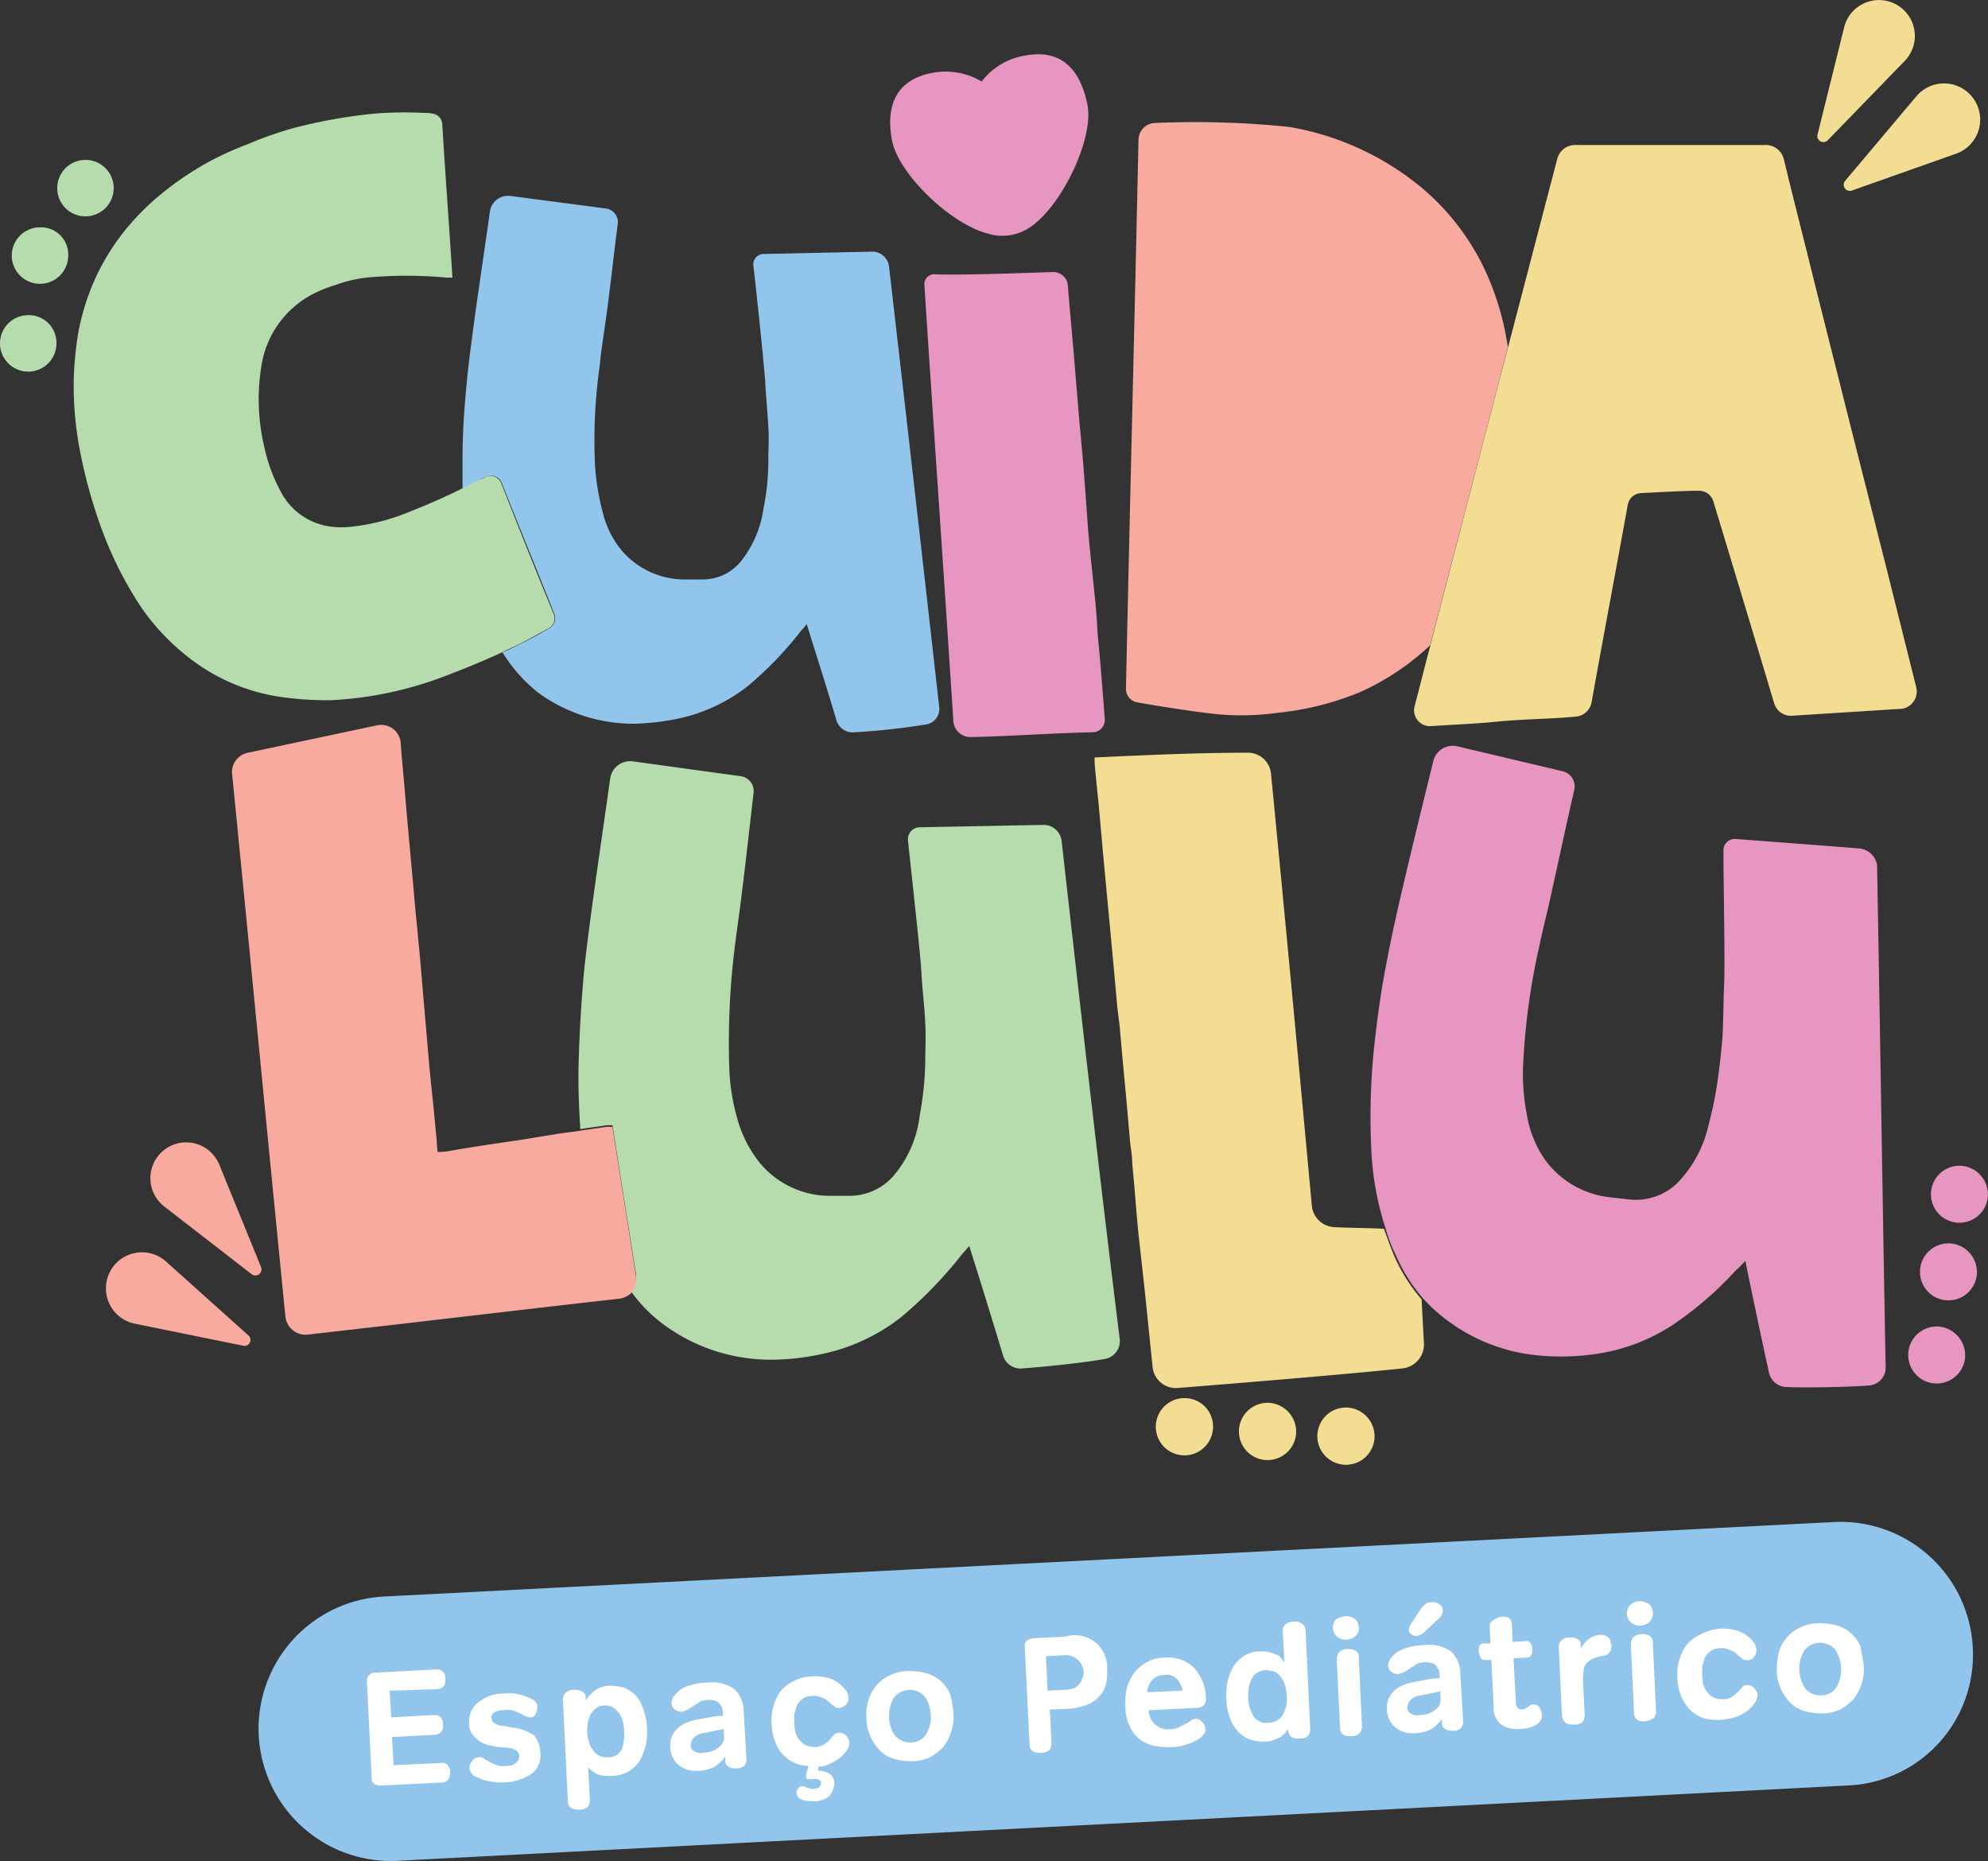 <svg xmlns="http://www.w3.org/2000/svg" width="125.018" height="117.017" viewBox="0 0 125.018 117.017">
  <rect x="0" y="0" width="125.018" height="117.017" fill="#333333" stroke="none"/>
  <g id="CUIDA_LUU_MARCA" data-name="CUIDA LUU MARCA" transform="translate(-43.3 -51.41)">
    <g id="Grupo_1" data-name="Grupo 1" transform="translate(43.3 51.41)">
      <path id="Caminho_6" data-name="Caminho 6" d="M209.73,76.877a15.218,15.218,0,0,0-4.142-5.671,17.7,17.7,0,0,0-8.432-3.9,58.453,58.453,0,0,0-8.432-.247,1.075,1.075,0,0,0-1.035,1.035c-.247,11.489-.542,22.978-.789,34.516a.861.861,0,0,0,.74.888c1.43.247,4.438.74,5.72.789a16.922,16.922,0,0,0,3.156-.148,18.3,18.3,0,0,0,5.079-1.282,15.86,15.86,0,0,0,4.438-2.959c1.627-6.262,3.254-12.475,4.882-18.737A17.424,17.424,0,0,0,209.73,76.877Z" transform="translate(-116.093 -59.327)" fill="#f8aa9e"/>
      <path id="Caminho_7" data-name="Caminho 7" d="M255.231,104.022l-1.923-7.692c-.74-2.909-1.479-5.868-2.219-8.777-.74-2.959-1.479-5.868-2.219-8.826-.641-2.613-1.331-5.276-1.972-7.939a1.173,1.173,0,0,0-1.183-.888H233.781a1.157,1.157,0,0,0-1.134.888c-1.035,3.945-2.071,7.939-3.106,11.883-1.627,6.213-3.254,12.475-4.882,18.737-.345,1.282-.641,2.515-.986,3.8a1,1,0,0,0,1.035,1.233c1.479-.1,2.909-.148,4.339-.3,1.578-.148,3.205-.148,4.783-.3a1.1,1.1,0,0,0,.986-.937c.74-4.142,1.529-8.284,2.268-12.376a.893.893,0,0,1,.838-.74c.986-.049,2.712-.148,3.649-.148a.948.948,0,0,1,.888.641c1.282,4.241,2.564,8.481,3.846,12.771a1.112,1.112,0,0,0,1.035.74l7-.444A1.1,1.1,0,0,0,255.231,104.022Z" transform="translate(-134.72 -60.783)" fill="#f3dd93"/>
      <path id="Caminho_8" data-name="Caminho 8" d="M103.829,94.038a.705.705,0,0,1,.937.394c1.085,2.761,2.219,5.473,3.3,8.235a.711.711,0,0,1-.3.888c-.592.345-1.183.69-1.824.986a11.851,11.851,0,0,1-1.134.542,9.811,9.811,0,0,0,2.219,2.515,10.171,10.171,0,0,0,6.114,1.972,15.713,15.713,0,0,0,2.613-.3,10.7,10.7,0,0,0,4.487-2.071,22.529,22.529,0,0,0,3.205-3.3c.148-.2.3-.345.493-.592.641,2.071,1.282,4.043,1.874,6.065a1.068,1.068,0,0,0,1.085.74,45.571,45.571,0,0,0,4.536-.493.986.986,0,0,0,.838-1.085q-1.553-13.831-3.156-27.711a1.06,1.06,0,0,0-1.035-.937l-6.854.148a.649.649,0,0,0-.641.74c.2,1.676.641,5.917.74,7.248.049.986.148,1.923.2,2.909.049.69,0,1.43,0,2.12a15.051,15.051,0,0,1-.3,2.959,6.831,6.831,0,0,1-1.43,3.353,3.09,3.09,0,0,1-2.465,1.134h-1.183a5.209,5.209,0,0,1-3.846-1.824,5.955,5.955,0,0,1-1.183-2.367,15.322,15.322,0,0,1-.493-3.008,33.126,33.126,0,0,1,.3-6.262c.1-1.134.3-2.219.444-3.353.148-.986.493-4.093.69-5.572a.862.862,0,0,0-.74-.937l-6.016-.789a1.15,1.15,0,0,0-1.282.937c-.345,2.515-1.282,8.58-1.479,11-.148,1.479-.247,3.008-.247,4.536v1.972l.888-.444A1.624,1.624,0,0,1,103.829,94.038Z" transform="translate(-73.208 -64.063)" fill="#92c5eb"/>
      <path id="Caminho_9" data-name="Caminho 9" d="M60.779,100.628a12.26,12.26,0,0,0,4.98,1.874,21.679,21.679,0,0,0,3.057.2,23.214,23.214,0,0,0,6.854-1.381c1.331-.493,2.663-1.035,3.945-1.627.394-.2.74-.345,1.134-.542.592-.3,1.183-.641,1.824-.986a.694.694,0,0,0,.3-.888c-1.134-2.761-2.219-5.473-3.3-8.235a.729.729,0,0,0-.937-.394c-.2.1-.444.2-.641.3l-.888.444c-1.085.542-2.219,1.035-3.353,1.479a12.985,12.985,0,0,1-3.8.937,4.76,4.76,0,0,1-.838,0,4.144,4.144,0,0,1-3.452-2.318,10.509,10.509,0,0,1-.986-2.712,13.009,13.009,0,0,1-.2-4.98,6.144,6.144,0,0,1,3.156-4.586,8.817,8.817,0,0,1,1.578-.641,8.428,8.428,0,0,1,2.465-.493,27.274,27.274,0,0,1,4.487.049h.345c-.2-3.205-.444-6.41-.641-9.665a.685.685,0,0,0-.592-.641,2.211,2.211,0,0,0-.542-.049,23.063,23.063,0,0,0-3.205.049A33.331,33.331,0,0,0,66.6,66.7a23.478,23.478,0,0,0-2.959,1.035,19.969,19.969,0,0,0-2.761,1.282c-4.339,2.515-7,5.966-7.889,10.5a22.069,22.069,0,0,0-.3,3.106,21.694,21.694,0,0,0,.394,4.388,31.631,31.631,0,0,0,1.479,5.227,23.389,23.389,0,0,0,2.416,4.684A14.27,14.27,0,0,0,60.779,100.628Z" transform="translate(-48.057 -58.671)" fill="#b6dcae"/>
      <path id="Caminho_10" data-name="Caminho 10" d="M170.963,95.715c-.1-1.183-.2-2.416-.3-3.6-.1-1.282-.345-3.846-.444-5.177a.918.918,0,0,0-.937-.838c-1.627.049-5.227.2-7.347.148h0a.624.624,0,0,0-.74.641c.592,9.171,1.233,18.294,1.824,27.465a1.078,1.078,0,0,0,1.085.986c2.564-.049,5.079-.247,7.643-.3a.779.779,0,0,0,.789-.888c-.1-1.331-.3-3.9-.444-5.276-.049-.838-.1-1.726-.2-2.564-.148-1.529-.345-3.106-.444-4.635C171.308,99.709,171.16,97.688,170.963,95.715Z" transform="translate(-103.065 -68.995)" fill="#e796c1"/>
      <path id="Caminho_11" data-name="Caminho 11" d="M201.095,177.327c-1.035-.049-2.071-.049-3.106-.1a1.492,1.492,0,0,1-1.43-1.381c-.838-9.073-1.676-18.047-2.564-27.12a1.451,1.451,0,0,0-1.479-1.331c-3.205,0-6.41.148-9.615.3v.345c.1,1.183.247,2.416.345,3.6.345,3.945.74,7.84,1.085,11.785l.148,1.183c.2,2.367.444,4.734.641,7.15.049.493.148.986.148,1.479.148,1.479.247,2.959.394,4.438.148,1.331.3,2.663.444,4.043.148,1.43.3,2.909.444,4.339h0a1.472,1.472,0,0,0,1.578,1.282c3.156-.247,10.947-.888,14.152-1.233a1.512,1.512,0,0,0,1.331-1.578l-.148-2.761a10.693,10.693,0,0,1-1.775-2.86C201.489,178.412,201.292,177.87,201.095,177.327Z" transform="translate(-114.065 -100.065)" fill="#f3dd93"/>
      <path id="Caminho_12" data-name="Caminho 12" d="M147.454,153.517a1.139,1.139,0,0,0-1.183-1.035l-7.741.148a.752.752,0,0,0-.74.838c.2,1.923.74,6.706.838,8.185.049,1.085.2,2.17.247,3.3.049.789,0,1.627,0,2.416a19.34,19.34,0,0,1-.345,3.353,7.125,7.125,0,0,1-1.627,3.8,3.669,3.669,0,0,1-2.761,1.282H132.81a5.723,5.723,0,0,1-4.339-2.071,7.624,7.624,0,0,1-1.381-2.663,13.248,13.248,0,0,1-.542-3.4,48.881,48.881,0,0,1,.3-7.1c.148-1.282.345-2.515.493-3.8.148-1.085.542-4.635.74-6.312a.938.938,0,0,0-.789-1.035l-6.8-.937a1.274,1.274,0,0,0-1.43,1.085c-.394,2.86-1.43,9.714-1.676,12.475-.148,1.726-.247,3.4-.3,5.128-.049,1.479,0,2.959.1,4.438.542-.1,1.085-.148,1.627-.247h.394c.493,3.156.986,6.262,1.479,9.369a1.273,1.273,0,0,1-.345,1.035,9.378,9.378,0,0,0,2.071,2.12,11.355,11.355,0,0,0,6.953,2.219,15.132,15.132,0,0,0,2.959-.345A12.034,12.034,0,0,0,137.4,183.4a26.22,26.22,0,0,0,3.649-3.747c.148-.2.345-.394.592-.69.74,2.318,1.43,4.586,2.12,6.854a1.141,1.141,0,0,0,1.233.838c1.381-.1,3.8-.345,5.177-.592a1.14,1.14,0,0,0,.937-1.233C149.821,174.473,148.638,164.019,147.454,153.517Z" transform="translate(-80.69 -100.613)" fill="#b6dcae"/>
      <path id="Caminho_13" data-name="Caminho 13" d="M248.809,152.978c-2.564-.2-5.128-.394-7.741-.592a.712.712,0,0,0-.789.74c0,1.923.1,6.755.049,8.235-.049,1.085-.049,2.219-.1,3.3-.049.789-.148,1.627-.247,2.416a24.447,24.447,0,0,1-.641,3.3,7.544,7.544,0,0,1-1.972,3.649,3.742,3.742,0,0,1-2.909,1.035l-1.331-.148a5.812,5.812,0,0,1-4.142-2.465,6.973,6.973,0,0,1-1.085-2.811,13.164,13.164,0,0,1-.2-3.4,42.586,42.586,0,0,1,.986-7.051c.247-1.233.592-2.465.838-3.7.247-1.085.986-4.536,1.381-6.213a.986.986,0,0,0-.69-1.134l-6.657-1.578a1.261,1.261,0,0,0-1.529.937c-.69,2.811-2.367,9.566-2.86,12.278-.345,1.676-.592,3.353-.789,5.079a41.981,41.981,0,0,0-.247,7.051,18.506,18.506,0,0,0,.888,4.931,8.654,8.654,0,0,0,.592,1.578,10.694,10.694,0,0,0,1.775,2.86,10.455,10.455,0,0,0,.74.74,11.292,11.292,0,0,0,6.706,2.86,14.837,14.837,0,0,0,2.959-.049,11.921,11.921,0,0,0,5.276-1.874,21.755,21.755,0,0,0,3.945-3.4,7.8,7.8,0,0,0,.641-.641c.493,2.416.986,4.734,1.479,7a1.161,1.161,0,0,0,1.134.937c1.381.049,3.8,0,5.177-.1a1.13,1.13,0,0,0,1.035-1.134c-.2-10.5-.345-21.055-.542-31.607A1.261,1.261,0,0,0,248.809,152.978Z" transform="translate(-131.898 -99.631)" fill="#e796c1"/>
      <path id="Caminho_14" data-name="Caminho 14" d="M162.98,69.606a3.1,3.1,0,0,0,2.712-.444c1.972-1.381,3.945-5.523,3.55-7.643-.444-2.219-1.627-3.55-3.945-3.106a4.3,4.3,0,0,0-2.712,1.627,4.441,4.441,0,0,0-3.106-.542c-2.318.444-2.959,2.12-2.515,4.339C157.458,65.957,160.663,69.014,162.98,69.606Z" transform="translate(-100.852 -54.916)" fill="#e796c1"/>
      <path id="Caminho_15" data-name="Caminho 15" d="M98.29,178.488c-.493-3.156-.986-6.262-1.479-9.369h-.394c-.542.1-1.085.148-1.627.247-.345.049-.74.1-1.085.148-1.035.148-2.071.345-3.106.493-1.381.2-2.712.394-4.093.641a3.256,3.256,0,0,1-.69.049c-.049-.444-.049-.838-.1-1.183-.148-1.676-.345-3.353-.493-5.079l-.444-5.177c-.148-1.775-.345-3.55-.493-5.325l-.444-4.882c-.1-1.381-.247-2.712-.345-4.093h0a1.23,1.23,0,0,0-1.479-1.085L73.882,145.6a1.238,1.238,0,0,0-.986,1.331c1.134,11.39,2.219,22.731,3.353,34.122a1.271,1.271,0,0,0,1.381,1.134c6.558-.74,13.116-1.529,19.674-2.268a1.357,1.357,0,0,0,.74-.394A1.486,1.486,0,0,0,98.29,178.488Z" transform="translate(-58.3 -98.267)" fill="#f8aa9e"/>
      <path id="Caminho_16" data-name="Caminho 16" d="M52.375,75.35A1.775,1.775,0,1,0,50.6,73.575,1.768,1.768,0,0,0,52.375,75.35Z" transform="translate(-47 -61.746)" fill="#b6dcae"/>
      <path id="Caminho_17" data-name="Caminho 17" d="M291.6,200.079a1.792,1.792,0,1,0,1.529,2.022A1.81,1.81,0,0,0,291.6,200.079Z" transform="translate(-168.132 -126.762)" fill="#e796c1"/>
      <path id="Caminho_18" data-name="Caminho 18" d="M290.2,209.979A1.792,1.792,0,1,0,291.73,212,1.81,1.81,0,0,0,290.2,209.979Z" transform="translate(-167.422 -131.781)" fill="#e796c1"/>
      <path id="Caminho_19" data-name="Caminho 19" d="M288.7,220.579a1.792,1.792,0,1,0,1.529,2.022A1.819,1.819,0,0,0,288.7,220.579Z" transform="translate(-166.662 -137.154)" fill="#e796c1"/>
      <path id="Caminho_20" data-name="Caminho 20" d="M213.221,230.9a1.8,1.8,0,1,0,1.676,1.923A1.816,1.816,0,0,0,213.221,230.9Z" transform="translate(-128.459 -142.393)" fill="#f3dd93"/>
      <path id="Caminho_21" data-name="Caminho 21" d="M203.221,230.3a1.8,1.8,0,1,0,1.676,1.923A1.816,1.816,0,0,0,203.221,230.3Z" transform="translate(-123.39 -142.089)" fill="#f3dd93"/>
      <path id="Caminho_22" data-name="Caminho 22" d="M192.621,229.7a1.8,1.8,0,1,0,1.676,1.923A1.786,1.786,0,0,0,192.621,229.7Z" transform="translate(-118.017 -141.785)" fill="#f3dd93"/>
      <path id="Caminho_23" data-name="Caminho 23" d="M46.575,80.4a1.775,1.775,0,1,0,1.775,1.775A1.709,1.709,0,0,0,46.575,80.4Z" transform="translate(-44.06 -66.105)" fill="#b6dcae"/>
      <path id="Caminho_24" data-name="Caminho 24" d="M45.075,91.6a1.775,1.775,0,1,0,1.775,1.775A1.737,1.737,0,0,0,45.075,91.6Z" transform="translate(-43.3 -71.783)" fill="#b6dcae"/>
      <path id="Caminho_25" data-name="Caminho 25" d="M275.727,60.231l4.832-4.98a2.256,2.256,0,1,0-3.8-2.12l-1.677,6.755A.382.382,0,0,0,275.727,60.231Z" transform="translate(-160.788 -51.41)" fill="#f3dd93"/>
      <path id="Caminho_26" data-name="Caminho 26" d="M278.958,68.759l6.558-2.318a2.274,2.274,0,1,0-2.515-3.6l-4.487,5.325A.385.385,0,0,0,278.958,68.759Z" transform="translate(-162.491 -56.782)" fill="#f3dd93"/>
      <path id="Caminho_27" data-name="Caminho 27" d="M60.59,211.7a2.267,2.267,0,1,0-1.972,3.9l6.8,1.381a.374.374,0,0,0,.345-.641Z" transform="translate(-50.137 -132.367)" fill="#f8aa9e"/>
      <path id="Caminho_28" data-name="Caminho 28" d="M66.839,198.528a2.251,2.251,0,1,0-3.452,2.613l5.473,4.241a.385.385,0,0,0,.592-.444Z" transform="translate(-53.033 -125.26)" fill="#f8aa9e"/>
    </g>
    <path id="Caminho_29" data-name="Caminho 29" d="M184.076,253.377a8.322,8.322,0,0,0-8.728-7.889l-91.172,4.684a8.322,8.322,0,0,0-7.889,8.728h0a8.322,8.322,0,0,0,8.728,7.889l91.172-4.734A8.216,8.216,0,0,0,184.076,253.377Z" transform="translate(-16.716 -98.375)" fill="#92c5eb"/>
    <g id="Grupo_2" data-name="Grupo 2" transform="translate(66.376 152.093)">
      <path id="Caminho_30" data-name="Caminho 30" d="M90.988,271.6c-.394,0-.592-.148-.592-.493l-.3-6.065a.509.509,0,0,1,.542-.542l3.8-.2a.523.523,0,0,1,.592.592c0,.2,0,.345-.1.444a.512.512,0,0,1-.394.2l-3.008.1.1,1.677,2.712-.148a.485.485,0,0,1,.394.148.6.6,0,0,1,.148.444c0,.2,0,.345-.1.444a.512.512,0,0,1-.394.2l-2.712.148.1,1.775,3.057-.148a.384.384,0,0,1,.345.148.6.6,0,0,1,.148.444.984.984,0,0,1-.1.444.541.541,0,0,1-.444.2Z" transform="translate(-90.1 -260.01)" fill="#fff"/>
      <path id="Caminho_31" data-name="Caminho 31" d="M107.587,271.078a1.413,1.413,0,0,1-.542,1.331,3.216,3.216,0,0,1-1.676.542,4.229,4.229,0,0,1-1.134-.1,4.5,4.5,0,0,1-.789-.3c-.1-.049-.148-.148-.2-.2-.049-.1-.1-.148-.1-.247a.593.593,0,0,1,.1-.394.492.492,0,0,1,.2-.247.7.7,0,0,1,.3-.1.362.362,0,0,1,.3.1,2.831,2.831,0,0,1,.345.2,3.91,3.91,0,0,0,.444.2,1.11,1.11,0,0,0,.592.049.837.837,0,0,0,.641-.2.486.486,0,0,0,.049-.74,1.159,1.159,0,0,0-.592-.2l-.641-.049c-.247-.049-.493-.1-.69-.148a1.766,1.766,0,0,1-.937-.74,1.365,1.365,0,0,1-.148-.641,1.647,1.647,0,0,1,.148-.74,1.541,1.541,0,0,1,.444-.542,3.142,3.142,0,0,1,.69-.394,2.792,2.792,0,0,1,.888-.148,2.863,2.863,0,0,1,1.183.1,3.18,3.18,0,0,1,.69.3c.1.049.148.148.2.2a.369.369,0,0,1,.049.247,1.439,1.439,0,0,1-.1.444c-.049.049-.1.148-.148.148a.3.3,0,0,1-.2.049.444.444,0,0,1-.247-.049c-.1-.049-.148-.049-.2-.1a4.8,4.8,0,0,0-.542-.247,1.52,1.52,0,0,0-.69-.049,1.052,1.052,0,0,0-.592.148c-.1.1-.2.2-.148.345a.3.3,0,0,0,.148.3,1.16,1.16,0,0,0,.592.2l.542.1a2.8,2.8,0,0,1,1.381.493A1.725,1.725,0,0,1,107.587,271.078Z" transform="translate(-96.69 -261.562)" fill="#fff"/>
      <path id="Caminho_32" data-name="Caminho 32" d="M115.1,267.288a.6.6,0,0,1,.148-.444.789.789,0,0,1,.542-.2.889.889,0,0,1,.493.1.39.39,0,0,1,.247.394v.2a1.032,1.032,0,0,1,.2-.3l.3-.3a3.577,3.577,0,0,1,.444-.247,1.772,1.772,0,0,1,.542-.1,2.965,2.965,0,0,1,.986.148,2.059,2.059,0,0,1,.74.542,2.5,2.5,0,0,1,.444.888,3.884,3.884,0,0,1,.2,1.134,4.23,4.23,0,0,1-.1,1.134,5.343,5.343,0,0,1-.394.937,2.321,2.321,0,0,1-.74.641,2.245,2.245,0,0,1-.986.247,2.821,2.821,0,0,1-.69-.049.929.929,0,0,1-.444-.2,2.146,2.146,0,0,1-.345-.3l.1,2.071a.6.6,0,0,1-.148.444.793.793,0,0,1-.542.148c-.444,0-.69-.148-.69-.542Zm3.846,1.923a2.5,2.5,0,0,0-.1-.641,1.543,1.543,0,0,0-.247-.493,1.33,1.33,0,0,0-.394-.345.889.889,0,0,0-.493-.1.833.833,0,0,0-.493.148,1.152,1.152,0,0,0-.345.345,1.766,1.766,0,0,0-.2.542,2.812,2.812,0,0,0-.049.641,2.115,2.115,0,0,0,.394,1.183,1.05,1.05,0,0,0,.937.394.9.9,0,0,0,.838-.493A2.767,2.767,0,0,0,118.946,269.211Z" transform="translate(-102.773 -261.075)" fill="#fff"/>
      <path id="Caminho_33" data-name="Caminho 33" d="M133.583,270.773a.6.6,0,0,1-.148.444.655.655,0,0,1-.493.148.739.739,0,0,1-.493-.1c-.148-.1-.2-.2-.2-.444v-.2a1.307,1.307,0,0,1-.247.3,2.145,2.145,0,0,1-.345.3,1.752,1.752,0,0,1-.444.2,2.475,2.475,0,0,1-.592.1,1.733,1.733,0,0,1-1.282-.345,1.477,1.477,0,0,1-.542-1.134,1.462,1.462,0,0,1,.1-.69,1.77,1.77,0,0,1,.345-.493,2.036,2.036,0,0,1,.542-.345,2.828,2.828,0,0,1,.69-.2c.247-.049.542-.1.789-.148a4.342,4.342,0,0,1,.838-.1v-.2c0-.1-.049-.2-.049-.3a1.076,1.076,0,0,0-.148-.247.453.453,0,0,0-.3-.2,1.094,1.094,0,0,0-.444-.049.625.625,0,0,0-.3.049.377.377,0,0,0-.247.1c-.1.049-.148.1-.247.148s-.2.148-.3.2-.148.1-.247.148-.2.049-.3.1a.8.8,0,0,1-.444-.148.481.481,0,0,1-.2-.444.787.787,0,0,1,.148-.394,2.979,2.979,0,0,1,.394-.394,1.729,1.729,0,0,1,.69-.3,2.965,2.965,0,0,1,.986-.148,2.43,2.43,0,0,1,1.726.394,1.936,1.936,0,0,1,.592,1.43Zm-1.43-1.874-.74.148a3.219,3.219,0,0,1-.542.1,1.091,1.091,0,0,0-.641.345.656.656,0,0,0-.148.394.4.4,0,0,0,.2.394.679.679,0,0,0,.592.1,1.485,1.485,0,0,0,.986-.345.78.78,0,0,0,.3-.789Z" transform="translate(-109.718 -260.862)" fill="#fff"/>
      <path id="Caminho_34" data-name="Caminho 34" d="M145.645,271.857a1.244,1.244,0,0,1-.3.838,1.35,1.35,0,0,1-.937.345,2.6,2.6,0,0,1-.641-.049,1.179,1.179,0,0,1-.345-.148c-.049-.049-.1-.1-.1-.148s-.049-.1-.049-.148a.362.362,0,0,1,.1-.3.271.271,0,0,1,.247-.148.3.3,0,0,1,.2.049c.049,0,.1.049.148.049s.1.049.2.049c.049,0,.148.049.247,0a.417.417,0,0,0,.3-.1.377.377,0,0,0,.1-.247c0-.2-.2-.3-.592-.247h-.247c-.1,0-.1-.1-.1-.247l.148-.592a1.878,1.878,0,0,1-.789-.148,2.142,2.142,0,0,1-.838-.592,2.094,2.094,0,0,1-.493-.838,3.509,3.509,0,0,1-.2-1.035,3.261,3.261,0,0,1,.148-1.233,2.828,2.828,0,0,1,.493-.937,2.579,2.579,0,0,1,.838-.592,2.687,2.687,0,0,1,1.085-.247,3.04,3.04,0,0,1,.986.1,1.8,1.8,0,0,1,.69.345,3.766,3.766,0,0,1,.444.444.8.8,0,0,1,.148.444.6.6,0,0,1-.148.444.625.625,0,0,1-.444.2c-.148,0-.247,0-.3-.1a1.307,1.307,0,0,1-.3-.247,1.314,1.314,0,0,0-.493-.3,1.068,1.068,0,0,0-.592-.1,1.1,1.1,0,0,0-.641.2,1.36,1.36,0,0,0-.345.444c-.049.2-.1.345-.148.542v.493c0,.148.049.3.049.493a1.476,1.476,0,0,0,.2.493,1.5,1.5,0,0,0,.394.394,1.365,1.365,0,0,0,.641.148,1.052,1.052,0,0,0,.592-.148,3.191,3.191,0,0,0,.444-.394c.049-.1.148-.148.2-.247a.417.417,0,0,1,.3-.1.444.444,0,0,1,.247.049c.1.049.148.049.2.148a.681.681,0,0,1,.148.2.369.369,0,0,1,.049.247.8.8,0,0,1-.148.444,2,2,0,0,1-.444.493,3.145,3.145,0,0,1-.69.394,1.365,1.365,0,0,1-.641.148l-.049.247a1.633,1.633,0,0,1,.74.2A.83.83,0,0,1,145.645,271.857Z" transform="translate(-116.257 -260.466)" fill="#fff"/>
      <path id="Caminho_35" data-name="Caminho 35" d="M159.273,267.163a3,3,0,0,1-.148,1.183,3.411,3.411,0,0,1-.493.937,3.761,3.761,0,0,1-.838.641,2.74,2.74,0,0,1-1.134.247,3.954,3.954,0,0,1-1.134-.148,2.063,2.063,0,0,1-.888-.542,2.8,2.8,0,0,1-.592-.888,2.925,2.925,0,0,1-.247-1.134,3,3,0,0,1,.148-1.183,2.464,2.464,0,0,1,1.381-1.529,2.74,2.74,0,0,1,1.134-.247,4.2,4.2,0,0,1,1.134.148,2.292,2.292,0,0,1,1.479,1.331A7.386,7.386,0,0,1,159.273,267.163Zm-1.43.1a2.115,2.115,0,0,0-.394-1.183,1.265,1.265,0,0,0-1.923.1,2.168,2.168,0,0,0-.3,1.233,2.115,2.115,0,0,0,.394,1.183,1.3,1.3,0,0,0,.986.394,1.122,1.122,0,0,0,.937-.493A2,2,0,0,0,157.843,267.261Z" transform="translate(-122.39 -260.112)" fill="#fff"/>
      <path id="Caminho_36" data-name="Caminho 36" d="M179.177,262.211a4.512,4.512,0,0,1-.049.789,2.035,2.035,0,0,1-.345.74,2.183,2.183,0,0,1-.74.592,4.112,4.112,0,0,1-1.233.3l-1.233.049.1,2.071a1.44,1.44,0,0,1-.1.444.7.7,0,0,1-.542.2q-.74.074-.74-.592l-.3-6.114a.384.384,0,0,1,.148-.345.942.942,0,0,1,.394-.148l2.022-.1a2.022,2.022,0,0,1,2.613,2.12Zm-1.479.1a.929.929,0,0,0-.1-.394.884.884,0,0,0-.247-.345,1.073,1.073,0,0,0-.394-.247,1.11,1.11,0,0,0-.592-.049l-1.035.049.1,2.17,1.035-.049a1.839,1.839,0,0,0,.592-.1.629.629,0,0,0,.345-.247.794.794,0,0,0,.2-.345A.733.733,0,0,0,177.7,262.309Z" transform="translate(-132.63 -257.872)" fill="#fff"/>
      <path id="Caminho_37" data-name="Caminho 37" d="M189.265,262.792a2.35,2.35,0,0,1,1.824.592,2.909,2.909,0,0,1,.789,1.972.6.6,0,0,1-.148.444.736.736,0,0,1-.493.148l-2.959.148a1.211,1.211,0,0,0,1.43,1.183.994.994,0,0,0,.542-.148,2.906,2.906,0,0,1,.394-.2,1.031,1.031,0,0,0,.3-.2.7.7,0,0,1,.3-.1.509.509,0,0,1,.394.2.6.6,0,0,1,.2.444.416.416,0,0,1-.1.345,1.07,1.07,0,0,1-.345.3,2.924,2.924,0,0,1-.789.345,2.792,2.792,0,0,1-.888.148,4.42,4.42,0,0,1-1.183-.1,2.5,2.5,0,0,1-.888-.444,2.142,2.142,0,0,1-.592-.838,3.045,3.045,0,0,1-.247-1.233,4.046,4.046,0,0,1,.1-1.085,2.749,2.749,0,0,1,.444-.937,2.659,2.659,0,0,1,.789-.69A2.233,2.233,0,0,1,189.265,262.792Zm1.134,2.071a.713.713,0,0,0-.1-.345,1.237,1.237,0,0,0-.2-.345.885.885,0,0,0-.345-.247.811.811,0,0,0-.493-.049,1,1,0,0,0-.74.3,1.3,1.3,0,0,0-.345.789Z" transform="translate(-139.118 -259.242)" fill="#fff"/>
      <path id="Caminho_38" data-name="Caminho 38" d="M204.976,264.955c0,.394-.2.592-.641.592-.247,0-.444,0-.542-.1a.625.625,0,0,1-.2-.444v-.049a2.473,2.473,0,0,1-.345.394,1.293,1.293,0,0,1-.444.247,1.575,1.575,0,0,1-.69.148,2.966,2.966,0,0,1-.986-.148,2.059,2.059,0,0,1-.74-.542,2.585,2.585,0,0,1-.493-.888,4.433,4.433,0,0,1-.1-2.268,3.151,3.151,0,0,1,.394-.937,1.966,1.966,0,0,1,1.676-.888,1.849,1.849,0,0,1,.542.049l.444.148a.505.505,0,0,1,.3.247c.1.1.148.2.2.247l-.1-1.972a.481.481,0,0,1,.2-.444.833.833,0,0,1,.493-.148.793.793,0,0,1,.542.148.609.609,0,0,1,.2.394Zm-3.9-1.923a2.372,2.372,0,0,0,.345,1.134.946.946,0,0,0,.937.394,1.036,1.036,0,0,0,.888-.493,1.848,1.848,0,0,0,.247-1.233,2.5,2.5,0,0,0-.1-.641,1.542,1.542,0,0,0-.247-.493,1.33,1.33,0,0,0-.394-.345,1.772,1.772,0,0,0-.542-.1.994.994,0,0,0-.542.148.777.777,0,0,0-.345.345,1.767,1.767,0,0,0-.2.542A3.989,3.989,0,0,0,201.081,263.032Z" transform="translate(-145.658 -256.918)" fill="#fff"/>
      <path id="Caminho_39" data-name="Caminho 39" d="M214.089,257.5a.994.994,0,0,1,.542.148c.2.1.247.3.3.542a.614.614,0,0,1-.2.542.817.817,0,0,1-.592.247.786.786,0,0,1-.592-.2.706.706,0,0,1-.247-.542.742.742,0,0,1,.2-.542A1.664,1.664,0,0,1,214.089,257.5Zm.394,7.544c-.493.049-.74-.148-.74-.542l-.2-4.241a.833.833,0,0,1,.148-.493.788.788,0,0,1,.542-.2,1.238,1.238,0,0,1,.493.1.481.481,0,0,1,.2.444l.2,4.29a.6.6,0,0,1-.148.444A.572.572,0,0,1,214.483,265.044Z" transform="translate(-152.552 -256.563)" fill="#fff"/>
      <path id="Caminho_40" data-name="Caminho 40" d="M224.983,263.195a.6.6,0,0,1-.148.444.654.654,0,0,1-.493.148.739.739,0,0,1-.493-.1c-.148-.1-.2-.2-.2-.444v-.2a1.308,1.308,0,0,1-.247.3,2.143,2.143,0,0,1-.345.3,1.752,1.752,0,0,1-.444.2,2.475,2.475,0,0,1-.592.1,1.732,1.732,0,0,1-1.282-.345,1.477,1.477,0,0,1-.542-1.134,1.462,1.462,0,0,1,.1-.69,1.771,1.771,0,0,1,.345-.493,2.037,2.037,0,0,1,.542-.345,2.828,2.828,0,0,1,.69-.2c.247-.049.542-.1.789-.148a4.342,4.342,0,0,1,.838-.1v-.2a.625.625,0,0,0-.049-.3,1.077,1.077,0,0,0-.148-.247.453.453,0,0,0-.3-.2,1.094,1.094,0,0,0-.444-.049.625.625,0,0,0-.3.049.377.377,0,0,0-.247.1,1.077,1.077,0,0,1-.247.148c-.1.049-.2.148-.3.2s-.148.1-.247.148-.2.049-.3.1a.8.8,0,0,1-.444-.148.481.481,0,0,1-.2-.444.787.787,0,0,1,.148-.394,2.972,2.972,0,0,1,.394-.394,2.913,2.913,0,0,1,.69-.3,4.65,4.65,0,0,1,.986-.148,2.43,2.43,0,0,1,1.726.394,1.936,1.936,0,0,1,.592,1.43Zm-1.43-1.874-.74.148a3.219,3.219,0,0,1-.542.1,1.091,1.091,0,0,0-.641.345.656.656,0,0,0-.148.394.4.4,0,0,0,.2.394.679.679,0,0,0,.592.1,1.485,1.485,0,0,0,.986-.345.781.781,0,0,0,.3-.789Zm-1.233-5.177a1.152,1.152,0,0,1,.345-.345.914.914,0,0,1,.345-.1.833.833,0,0,1,.493.148.448.448,0,0,1,.2.394.6.6,0,0,1-.2.444l-.888.838a1.075,1.075,0,0,1-.247.2.7.7,0,0,1-.3.1.416.416,0,0,1-.345-.1.3.3,0,0,1-.148-.3.972.972,0,0,1,.148-.394Z" transform="translate(-156.049 -255.651)" fill="#fff"/>
      <path id="Caminho_41" data-name="Caminho 41" d="M234.365,264.651a1.772,1.772,0,0,1-1.085-.3,1.349,1.349,0,0,1-.444-1.134l-.148-2.909h-.444a.252.252,0,0,1-.247-.2.914.914,0,0,1-.1-.345.731.731,0,0,1,.049-.345.271.271,0,0,1,.247-.148h.444l-.049-.986c0-.148,0-.247.049-.3.049-.1.148-.148.2-.2l.3-.148a.625.625,0,0,1,.3-.049.764.764,0,0,1,.394.1c.1.1.1.2.148.3l.049,1.183.838-.049a.3.3,0,0,1,.3.148.713.713,0,0,1,.1.345c0,.345-.1.542-.345.542l-.838.049.148,2.761a.713.713,0,0,0,.1.345.417.417,0,0,0,.3.1c.1,0,.148,0,.2-.049s.1-.049.148-.1l.148-.1c.049-.049.1-.049.2-.049a.4.4,0,0,1,.394.2.8.8,0,0,1,.148.444.625.625,0,0,1-.049.3.865.865,0,0,1-.2.247,1.542,1.542,0,0,1-.493.247A2.987,2.987,0,0,1,234.365,264.651Z" transform="translate(-161.98 -256.614)" fill="#fff"/>
      <path id="Caminho_42" data-name="Caminho 42" d="M244.664,259.9a.962.962,0,0,1,.394.049.68.68,0,0,1,.2.148.374.374,0,0,1,.1.2c0,.1,0,.148.049.2v.2c0,.049-.049.148-.049.2a.68.68,0,0,0-.148.2.529.529,0,0,1-.3.1c-.148.049-.247.049-.394.1a1.752,1.752,0,0,0-.444.2.764.764,0,0,0-.394.542,4.511,4.511,0,0,0-.049.838l.1,2.022a.736.736,0,0,1-.148.493.793.793,0,0,1-.542.148c-.444,0-.69-.148-.74-.592l-.2-4.29a.56.56,0,0,1,.148-.394.7.7,0,0,1,.542-.2.811.811,0,0,1,.493.1.33.33,0,0,1,.2.345v.247a1.973,1.973,0,0,1,.493-.592A1.268,1.268,0,0,1,244.664,259.9Z" transform="translate(-167.151 -257.78)" fill="#fff"/>
      <path id="Caminho_43" data-name="Caminho 43" d="M251.589,255.6a.994.994,0,0,1,.542.148c.2.1.247.3.3.542a.786.786,0,0,1-.2.592.817.817,0,0,1-.592.247.786.786,0,0,1-.592-.2.706.706,0,0,1-.247-.542.742.742,0,0,1,.2-.542A.817.817,0,0,1,251.589,255.6Zm.394,7.544c-.493.049-.74-.148-.74-.542l-.2-4.241a.833.833,0,0,1,.148-.493.788.788,0,0,1,.542-.2,1.237,1.237,0,0,1,.493.1.481.481,0,0,1,.2.444l.2,4.29a.6.6,0,0,1-.148.444A1.144,1.144,0,0,1,251.983,263.144Z" transform="translate(-171.561 -255.6)" fill="#fff"/>
      <path id="Caminho_44" data-name="Caminho 44" d="M259.912,259.1a3.04,3.04,0,0,1,.986.1,1.8,1.8,0,0,1,.69.345,1.882,1.882,0,0,1,.444.444.8.8,0,0,1,.148.444.6.6,0,0,1-.148.444.481.481,0,0,1-.444.2c-.148,0-.247,0-.3-.1a1.306,1.306,0,0,1-.3-.247,1.315,1.315,0,0,0-.493-.3,1.068,1.068,0,0,0-.592-.1,1.1,1.1,0,0,0-.641.2,1.36,1.36,0,0,0-.345.444c-.049.2-.1.345-.148.542v.493c0,.148.049.3.049.493a1.475,1.475,0,0,0,.2.493,1.5,1.5,0,0,0,.394.394,1.365,1.365,0,0,0,.641.148,1.051,1.051,0,0,0,.592-.148A3.19,3.19,0,0,0,261.1,263c.049-.1.148-.148.2-.247a.417.417,0,0,1,.3-.1.444.444,0,0,1,.247.049c.1.049.148.049.2.148a.68.68,0,0,1,.148.2.369.369,0,0,1,.049.247.8.8,0,0,1-.148.444,2,2,0,0,1-.444.493,3.146,3.146,0,0,1-.69.394,4.975,4.975,0,0,1-.986.2,3.137,3.137,0,0,1-1.233-.148,2.143,2.143,0,0,1-.838-.592,2.886,2.886,0,0,1-.493-.838,3.508,3.508,0,0,1-.2-1.035,3.262,3.262,0,0,1,.148-1.233,2.828,2.828,0,0,1,.493-.937,2.578,2.578,0,0,1,.838-.592A3.115,3.115,0,0,1,259.912,259.1Z" transform="translate(-174.805 -257.374)" fill="#fff"/>
      <path id="Caminho_45" data-name="Caminho 45" d="M275.373,261.063a3,3,0,0,1-.148,1.183,3.409,3.409,0,0,1-.493.937,3.76,3.76,0,0,1-.838.641,2.739,2.739,0,0,1-1.134.247,3.952,3.952,0,0,1-1.134-.148,2.063,2.063,0,0,1-.888-.542,2.8,2.8,0,0,1-.592-.888,2.925,2.925,0,0,1-.247-1.134,4.578,4.578,0,0,1,.148-1.183,2.463,2.463,0,0,1,1.381-1.529,2.739,2.739,0,0,1,1.134-.247,4.2,4.2,0,0,1,1.134.148,2.292,2.292,0,0,1,1.479,1.331C275.225,260.274,275.324,260.668,275.373,261.063Zm-1.43.148a2.115,2.115,0,0,0-.394-1.183,1.265,1.265,0,0,0-1.923.1,2.169,2.169,0,0,0-.3,1.233,2.115,2.115,0,0,0,.394,1.183,1.3,1.3,0,0,0,.986.394,1.122,1.122,0,0,0,.937-.493A2.281,2.281,0,0,0,273.943,261.211Z" transform="translate(-181.243 -257.019)" fill="#fff"/>
    </g>
  </g>
</svg>
